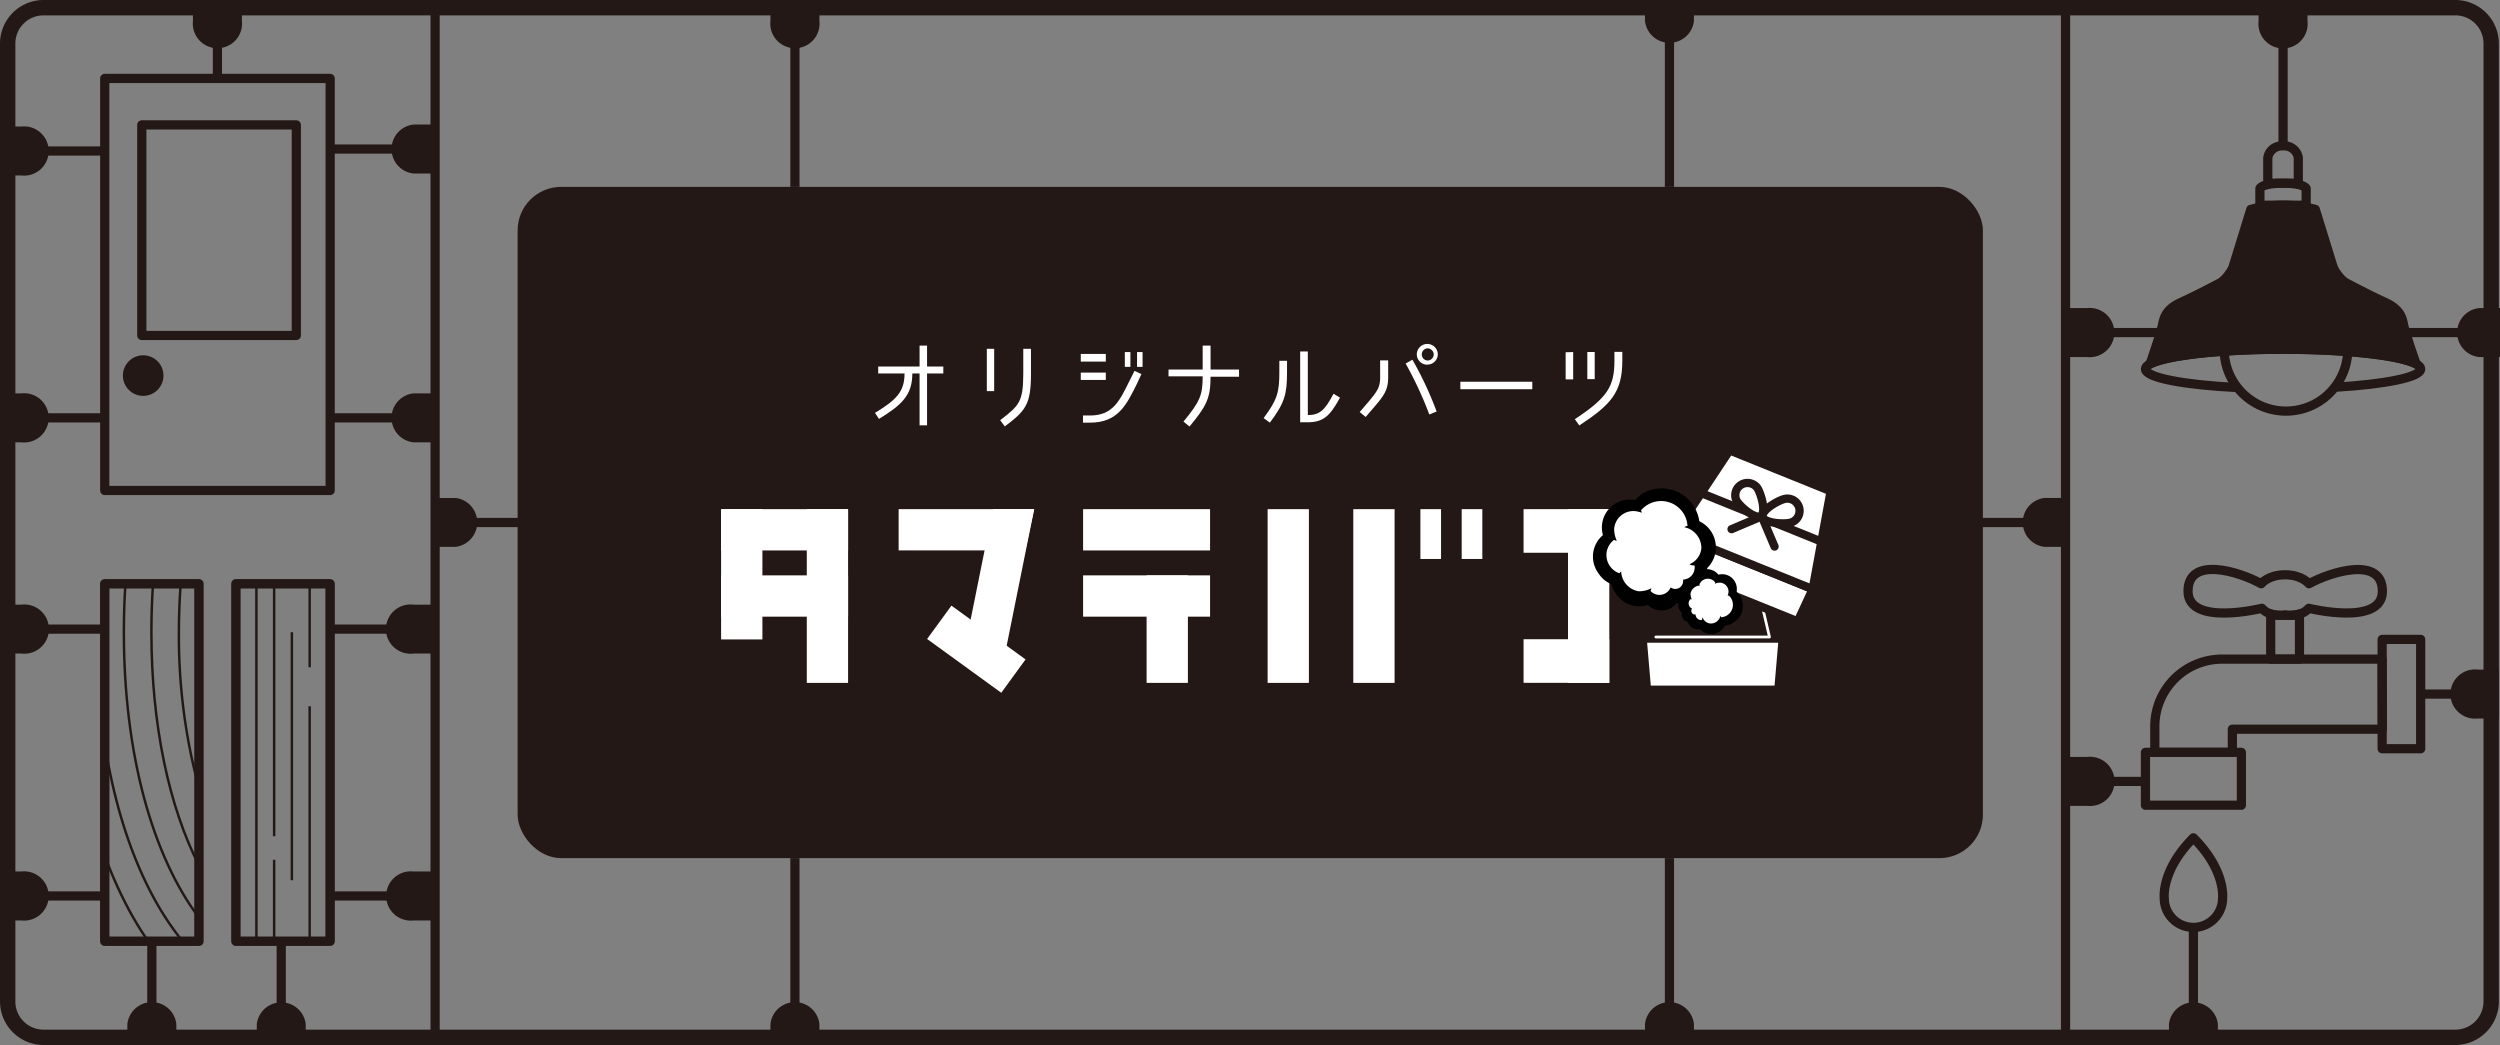 <svg xmlns="http://www.w3.org/2000/svg" viewBox="0 0 507.41 212.1"><rect x="0" y="0" width="507.41" height="212.1" fill="#808080" stroke="none"/><defs><style>.cls-1,.cls-6{fill:#231815;}.cls-2,.cls-3,.cls-4,.cls-5,.cls-9{fill:none;}.cls-2,.cls-3,.cls-4,.cls-5,.cls-6,.cls-8{stroke:#231815;}.cls-2,.cls-5{stroke-miterlimit:10;}.cls-2,.cls-3,.cls-6{stroke-width:1.87px;}.cls-3,.cls-4,.cls-6,.cls-8,.cls-9{stroke-linejoin:round;}.cls-4{stroke-width:1.91px;}.cls-5{stroke-width:0.5px;}.cls-7,.cls-8{fill:#fff;}.cls-8,.cls-9{stroke-linecap:round;}.cls-8{stroke-width:1.68px;}.cls-9{stroke:#fff;stroke-width:0.56px;}</style></defs><g id="レイヤー_2" data-name="レイヤー 2"><g id="画像"><path class="cls-1" d="M498.35,3.12a5.71,5.71,0,0,1,5.71,5.71V203.27a5.71,5.71,0,0,1-5.71,5.71H8.83a5.71,5.71,0,0,1-5.71-5.71V8.83A5.71,5.71,0,0,1,8.83,3.12H498.35m0-3.12H8.83A8.85,8.85,0,0,0,0,8.83V203.27a8.86,8.86,0,0,0,8.83,8.83H498.35a8.86,8.86,0,0,0,8.83-8.83V8.83A8.85,8.85,0,0,0,498.35,0Z"/><rect class="cls-1" x="105.06" y="37.93" width="297.4" height="136.24" rx="8.83"/><line class="cls-2" x1="88.31" x2="88.31" y2="212.1"/><path class="cls-1" d="M49.1,4.24V0H39.16V4.24a5,5,0,1,0,9.94,0Z"/><line class="cls-2" x1="44.13" y1="5.03" x2="44.13" y2="15.92"/><path class="cls-1" d="M166.31,4.24V0h-9.94V4.24a5,5,0,1,0,9.94,0Z"/><line class="cls-2" x1="161.34" y1="5.03" x2="161.34" y2="37.93"/><path class="cls-1" d="M343.81,4.24V0h-9.94V4.24a5,5,0,0,0,9.94,0Z"/><line class="cls-2" x1="338.84" y1="5.03" x2="338.84" y2="37.93"/><path class="cls-1" d="M333.87,207.85v4.25h9.94v-4.25a5,5,0,0,0-9.94,0Z"/><line class="cls-2" x1="338.84" y1="207.07" x2="338.84" y2="174.17"/><path class="cls-1" d="M156.37,207.85v4.25h9.94v-4.25a5,5,0,0,0-9.94,0Z"/><line class="cls-2" x1="161.34" y1="207.07" x2="161.34" y2="174.17"/><path class="cls-1" d="M468.34,4.24V0h-9.93V4.24a5,5,0,1,0,9.93,0Z"/><path class="cls-1" d="M25.85,207.85v4.25h9.94v-4.25a5,5,0,0,0-9.94,0Z"/><line class="cls-2" x1="30.82" y1="207.07" x2="30.82" y2="191.05"/><path class="cls-1" d="M52.12,207.85v4.25h9.93v-4.25a5,5,0,0,0-9.93,0Z"/><line class="cls-2" x1="57.08" y1="207.07" x2="57.08" y2="191.05"/><path class="cls-1" d="M92.41,101.08H88.17V111h4.24a5,5,0,0,0,0-9.94Z"/><line class="cls-2" x1="93.19" y1="106.05" x2="109.33" y2="106.05"/><path class="cls-1" d="M415,111h4.25v-9.94H415a5,5,0,0,0,0,9.94Z"/><line class="cls-2" x1="414.2" y1="106.05" x2="398.07" y2="106.05"/><path class="cls-1" d="M4.34,25.68H.1v9.94H4.34a5,5,0,1,0,0-9.94Z"/><line class="cls-2" x1="5.12" y1="30.65" x2="21.26" y2="30.65"/><path class="cls-1" d="M4.34,79.84H.1v9.94H4.34a5,5,0,1,0,0-9.94Z"/><line class="cls-2" x1="5.12" y1="84.81" x2="21.26" y2="84.81"/><path class="cls-1" d="M4.34,122.72H.1v9.93H4.34a5,5,0,1,0,0-9.93Z"/><line class="cls-2" x1="5.12" y1="127.69" x2="21.26" y2="127.69"/><path class="cls-1" d="M4.34,176.88H.1v9.94H4.34a5,5,0,1,0,0-9.94Z"/><line class="cls-2" x1="5.12" y1="181.85" x2="21.26" y2="181.85"/><path class="cls-1" d="M83.92,25.28h4.25v9.94H83.92a5,5,0,0,1,0-9.94Z"/><line class="cls-2" x1="83.14" y1="30.25" x2="67.01" y2="30.25"/><path class="cls-1" d="M83.92,79.84h4.25v9.94H83.92a5,5,0,0,1,0-9.94Z"/><line class="cls-2" x1="83.14" y1="84.81" x2="67.01" y2="84.81"/><path class="cls-1" d="M83.92,122.72h4.25v9.93H83.92a5,5,0,1,1,0-9.93Z"/><line class="cls-2" x1="83.14" y1="127.69" x2="67.01" y2="127.69"/><path class="cls-1" d="M83.92,176.88h4.25v9.94H83.92a5,5,0,1,1,0-9.94Z"/><line class="cls-2" x1="83.14" y1="181.85" x2="67.01" y2="181.85"/><path class="cls-1" d="M502.94,135.9h4.24v9.93h-4.24a5,5,0,1,1,0-9.93Z"/><line class="cls-2" x1="502.15" y1="140.87" x2="491.31" y2="140.87"/><path class="cls-1" d="M423.59,163.56h-4.25v-9.93h4.25a5,5,0,1,1,0,9.93Z"/><line class="cls-2" x1="424.37" y1="158.6" x2="435.45" y2="158.6"/><path class="cls-1" d="M423.59,72.47h-4.25V62.53h4.25a5,5,0,1,1,0,9.94Z"/><line class="cls-2" x1="424.37" y1="67.5" x2="438.05" y2="67.5"/><path class="cls-1" d="M503.16,72.47h4.25V62.53h-4.25a5,5,0,0,0,0,9.94Z"/><line class="cls-2" x1="502.38" y1="67.5" x2="488.7" y2="67.5"/><path class="cls-1" d="M450.15,207.85v4.25h-9.93v-4.25a5,5,0,0,1,9.93,0Z"/><line class="cls-2" x1="445.18" y1="207.07" x2="445.18" y2="188.23"/><rect class="cls-3" x="21.26" y="15.92" width="45.75" height="83.63"/><rect class="cls-3" x="28.78" y="25.35" width="31.36" height="42.74"/><circle class="cls-1" cx="29.06" cy="76.23" r="4.12"/><line class="cls-2" x1="419.23" x2="419.23" y2="212.1"/><rect class="cls-4" x="47.88" y="118.49" width="19.12" height="72.55"/><line class="cls-5" x1="52.04" y1="118.49" x2="52.04" y2="191.04"/><line class="cls-5" x1="55.64" y1="118.49" x2="55.64" y2="169.72"/><line class="cls-5" x1="59.24" y1="128.32" x2="59.24" y2="178.65"/><line class="cls-5" x1="62.85" y1="143.35" x2="62.85" y2="190.9"/><line class="cls-5" x1="62.85" y1="118.49" x2="62.85" y2="135.42"/><line class="cls-5" x1="55.64" y1="174.5" x2="55.64" y2="191.04"/><path class="cls-5" d="M30.08,191.05a68.51,68.51,0,0,1-4-6.56,84.83,84.83,0,0,1-4.82-10.84"/><path class="cls-5" d="M37.06,191.05A59.23,59.23,0,0,1,31,181.84c-4.48-8.34-7.74-18.63-9.6-30.09"/><path class="cls-5" d="M40.37,186.23c-9.43-12.53-15.23-33.18-15.23-57.91q0-5,.32-9.84"/><path class="cls-5" d="M40.38,175.64c-6-11.72-9.65-28.33-9.65-47.32q0-5,.33-9.83"/><path class="cls-5" d="M40.38,159.91a118.06,118.06,0,0,1-4.07-31.59c0-3.35.13-6.63.37-9.83"/><rect class="cls-4" x="21.26" y="118.49" width="19.12" height="72.55"/><rect class="cls-3" x="483.49" y="129.77" width="7.82" height="22.2"/><rect class="cls-3" x="439.82" y="148.33" width="10.73" height="19.47" transform="translate(603.25 -287.12) rotate(90)"/><path class="cls-3" d="M483.49,133.78H451a13.65,13.65,0,0,0-13.65,13.64v5.28h15.74V148h30.44Z"/><path class="cls-3" d="M445.18,188.23a5.92,5.92,0,0,0,5.92-5.92s.72-5.63-5.92-12.26c-6.63,6.63-5.91,12.26-5.91,12.26A5.91,5.91,0,0,0,445.18,188.23Z"/><path class="cls-3" d="M463.79,124.84a7.5,7.5,0,0,1-2.92-.22v9.16h5.84v-9.16A7.5,7.5,0,0,1,463.79,124.84Z"/><path class="cls-3" d="M468.64,118.48s-1.42-1.82-4.85-1.82-4.85,1.82-4.85,1.82c-4.55-2.53-14.85-5.66-14.85,1.52s15,3.46,15,3.46c1.52,1.85,4.75,1.38,4.75,1.38s3.23.47,4.75-1.38c0,0,14.95,3.71,14.95-3.46S473.18,116,468.64,118.48Z"/><path class="cls-6" d="M487.89,66.15c-.32-1.49-.53-3.31-3.85-4.81s-8.13-4.07-8.13-4.07a8.51,8.51,0,0,1-2.35-3l-3.64-11.77a25.34,25.34,0,0,0-13.09,0L453.2,54.28a8.59,8.59,0,0,1-2.36,3s-4.81,2.57-8.13,4.07-3.53,3.32-3.85,4.81c-.25,1.15-1.77,5.66-2.46,7.71,3.18-1.7,14.05-3,27-3s23.79,1.26,27,3C489.66,71.81,488.14,67.3,487.89,66.15Z"/><path class="cls-3" d="M454.14,78.66c-10.89-.54-18.69-2-18.69-3.77,0-2.2,12.5-4,27.93-4s27.93,1.79,27.93,4c0,1.68-7.22,3.11-17.45,3.71"/><path class="cls-3" d="M476.51,70.9a12.54,12.54,0,1,1-25.08,0"/><path class="cls-3" d="M463.38,37.18c-4.32,0-4.7,1.06-4.7,1.06v3.41h9.39V38.24S467.69,37.18,463.38,37.18Z"/><path class="cls-3" d="M463.38,29.62a2.87,2.87,0,0,0-3.1,2.42v5.14h6.19V32A2.86,2.86,0,0,0,463.38,29.62Z"/><line class="cls-3" x1="463.38" y1="29.62" x2="463.38" y2="4.19"/><path class="cls-7" d="M185.17,75.8c0,4.45-2.22,6.43-6.77,9.22l-.81-1.22c4.36-2.64,6-4.32,6-8h-5.35V74.4h8.4V70.14h1.52V74.4h3.3v1.4h-3.3V86.33h-1.52V75.8Z"/><path class="cls-7" d="M201.78,70.79v8.59h-1.49V70.79ZM203,85.28l.93,1.27c4.29-3.23,5.32-4.46,5.32-10.75v-5h-1.56v5C207.68,81.58,206.86,82.31,203,85.28Z"/><path class="cls-7" d="M224.44,71.84v1.55h-5.08V71.84Zm-5.08,5.27V75.62h5.08v1.49Zm11.38.81c-2.08,4.21-3.82,7.86-9.48,7.86h-1.45V84.33h1.45c4.63,0,6-3,8-7.06.56-1.07,1-2,1-2l1.41.65Zm-1.31-3.46H228.3v-3h1.13Zm2.47,0h-1.12v-3h1.12Z"/><path class="cls-7" d="M241.43,86.57l-1.23-1c3.38-4.1,3.9-5.39,3.9-9.19h-6.93V75h6.93V70.14h1.6V75h5.78v1.46H245.7C245.7,80.83,244.87,82.41,241.43,86.57Z"/><path class="cls-7" d="M257.74,85.78l-1.27-.92c2.81-3.79,3.19-5.28,3.19-9.34V73.23h1.56V75.5C261.22,80,260.77,81.74,257.74,85.78Zm12.92-5.86,1.31.79c-2.08,3.84-3.45,5-6.65,5h-1.43V71.33h1.55V84.25C267.83,84.21,268.84,83.36,270.66,79.92Z"/><path class="cls-7" d="M277.18,84.63l-1.21-1c3.44-4,4.15-4.67,4.15-7.07V73.15h1.63v3.38C281.75,79.66,280.62,80.61,277.18,84.63Zm8.11-10.85,1.38-.77a70.67,70.67,0,0,1,4.91,10.51l-1.48.61A74.92,74.92,0,0,0,285.29,73.78Zm4.41.24a2.12,2.12,0,0,1-2.14-2.08,2.13,2.13,0,1,1,4.26,0A2.11,2.11,0,0,1,289.7,74Zm0-3.32a1.24,1.24,0,0,0,0,2.47A1.26,1.26,0,0,0,291,71.94,1.29,1.29,0,0,0,289.7,70.7Z"/><path class="cls-7" d="M296.4,77.48H311V79H296.4Z"/><path class="cls-7" d="M319.3,71.45V77h-1.53v-5.5Zm8.37,1.78V71.41h1.6v1.82c0,6.39-2.33,8.92-8.73,13.12l-.91-1.27C326.26,80.71,327.67,78.43,327.67,73.23Zm-4,3.72h-1.5v-5.5h1.5Z"/><rect class="cls-7" x="318.25" y="103.34" width="8.38" height="35.26"/><rect class="cls-7" x="309.23" y="103.34" width="17.39" height="8.85"/><rect class="cls-7" x="309.23" y="129.74" width="17.39" height="8.85"/><rect class="cls-7" x="257.28" y="103.34" width="8.38" height="35.26"/><rect class="cls-7" x="274.67" y="103.34" width="8.38" height="35.26"/><rect class="cls-7" x="288.29" y="103.34" width="4.19" height="10.11"/><rect class="cls-7" x="296.67" y="103.34" width="4.19" height="10.11"/><rect class="cls-7" x="146.36" y="103.34" width="8.38" height="26.44"/><rect class="cls-7" x="155.05" y="94.64" width="8.38" height="25.77" transform="translate(266.77 -51.71) rotate(90)"/><rect class="cls-7" x="155.05" y="108.08" width="8.38" height="25.77" transform="translate(280.21 -38.27) rotate(90)"/><rect class="cls-7" x="163.75" y="103.34" width="8.38" height="35.26"/><rect class="cls-7" x="228.53" y="94.64" width="8.38" height="25.77" transform="translate(340.24 -125.19) rotate(90)"/><rect class="cls-7" x="228.53" y="108.08" width="8.38" height="25.77" transform="translate(353.68 -111.75) rotate(90)"/><rect class="cls-7" x="232.72" y="116.78" width="8.38" height="21.82"/><polygon class="cls-7" points="182.39 111.71 182.39 103.34 209.9 103.34 208.1 111.71 182.39 111.71"/><polygon class="cls-7" points="188.17 129.69 193.11 122.92 208.15 133.84 203.22 140.61 188.17 129.69"/><polygon class="cls-7" points="203.76 133.83 195.38 133.83 201.52 103.34 209.9 103.34 203.76 133.83"/><polygon class="cls-8" points="334.28 139.99 360.94 139.99 361.83 129.61 333.39 129.61 334.28 139.99"/><polyline class="cls-9" points="355.76 114.83 359.14 129.29 336.07 129.29"/><polygon class="cls-8" points="337.53 115.08 364.86 126.11 367.9 119.57 339.88 108.26 337.53 115.08"/><polygon class="cls-8" points="351.05 91.42 371.55 99.7 367.9 119.57 339.88 108.26 351.05 91.42"/><line class="cls-8" x1="345.3" y1="100.09" x2="354.5" y2="103.8"/><line class="cls-8" x1="369.67" y1="109.92" x2="360.47" y2="106.21"/><polyline class="cls-8" points="360.17 110.93 357.57 104.8 351.44 107.4"/><path class="cls-8" d="M357.76,104.88c.32,1.33,4.25,1.53,5.58,1.22a2.48,2.48,0,0,0-1.15-4.83C360.86,101.59,357.45,103.55,357.76,104.88Z"/><path class="cls-8" d="M357.38,104.72c-1.16.74-4.12-1.84-4.86-3a2.48,2.48,0,0,1,4.17-2.67C357.43,100.21,358.53,104,357.38,104.72Z"/><path d="M336.84,123.87a3.92,3.92,0,0,1-2.38-1.09,5.67,5.67,0,0,1-5.8-1.44,5.28,5.28,0,0,1-.8-1,5.63,5.63,0,0,1-.85-1.8,5.62,5.62,0,0,1-2.39-1.9c-.1-.13-.19-.27-.28-.41a5.68,5.68,0,0,1,1-7.62,5.57,5.57,0,0,1-.19-2.07,5.66,5.66,0,0,1,6.16-5.12,3.6,3.6,0,0,1,.56.08,7.29,7.29,0,0,1,2.38-1.78,7.76,7.76,0,0,1,10.65,6.07,5.88,5.88,0,0,1,1.58,9.53,3.82,3.82,0,0,1,.11,1.39,3.91,3.91,0,0,1-2.75,3.41,3,3,0,0,1-3.16,2.37,2.63,2.63,0,0,1-.39-.06,4.13,4.13,0,0,1-1,.9A3.94,3.94,0,0,1,336.84,123.87Z"/><path d="M340.63,122.48a2,2,0,0,1,.6-1.24,3,3,0,0,1,.82-3,3.22,3.22,0,0,1,.56-.41,2.81,2.81,0,0,1,.95-.42,3,3,0,0,1,1-1.24,1.64,1.64,0,0,1,.22-.14,3,3,0,0,1,4,.61,3.1,3.1,0,0,1,1.09-.08,3,3,0,0,1,2.63,3.31,2.89,2.89,0,0,1,0,.29,4.15,4.15,0,0,1,.91,1.28,3.91,3.91,0,0,1,.3,2,3.8,3.8,0,0,1-1.33,2.5,3.93,3.93,0,0,1-.57.41,3.72,3.72,0,0,1-1.72.62,3.11,3.11,0,0,1-5.05.73,2,2,0,0,1-.73,0,2.06,2.06,0,0,1-1.76-1.49,1.56,1.56,0,0,1-1.22-1.69,1.42,1.42,0,0,1,0-.2,2.36,2.36,0,0,1-.46-.54A2,2,0,0,1,340.63,122.48Z"/><path class="cls-7" d="M347.19,126.55a2,2,0,0,0,2-1.57c.06,0,.12.3.12.3a2.53,2.53,0,0,0,1.57-4.41c-.06,0-.17.09-.22,0a2.75,2.75,0,0,0,.16-.61,1.83,1.83,0,0,0-1.62-2,2.62,2.62,0,0,0-1.15.22c0-.06.08-.26.08-.26a1.87,1.87,0,0,0-1.29-.75,1.84,1.84,0,0,0-1.93,1.18c0,.06.17.12.15.19a2,2,0,0,0-1.94,1.63,2.57,2.57,0,0,0,.26,1.2c-.07,0-.21-.11-.27-.06a1.23,1.23,0,0,0-.37.72,1.16,1.16,0,0,0,.69,1.19.68.68,0,0,0-.15.37.74.74,0,0,0,.65.83h.21a1.14,1.14,0,0,0,1,1.12,1.07,1.07,0,0,0,.31,0s0-.42.13-.48A1.84,1.84,0,0,0,347.19,126.55Z"/><path class="cls-7" d="M345.32,111.25a4.33,4.33,0,0,0-3.45-4.24c0-.14.63-.27.63-.27a5.36,5.36,0,0,0-9.45-3.14c.07.11.2.34.12.46a5,5,0,0,0-1.3-.32,3.92,3.92,0,0,0-4.25,3.54,5.62,5.62,0,0,0,.52,2.45c-.13.08-.54-.16-.54-.16a3.87,3.87,0,0,0-1.54,2.77,3.92,3.92,0,0,0,2.58,4c.14,0,.26-.36.4-.33a4.23,4.23,0,0,0,3.57,4,5.52,5.52,0,0,0,2.54-.6c.08.14-.22.46-.11.58a2.42,2.42,0,0,0,1.55.74,2.45,2.45,0,0,0,2.49-1.51,1.58,1.58,0,0,0,2.52-1.12,2.33,2.33,0,0,0,0-.46,2.44,2.44,0,0,0,2.34-2.22,2.35,2.35,0,0,0,0-.65s-.88,0-1-.27A3.9,3.9,0,0,0,345.32,111.25Z"/></g></g></svg>